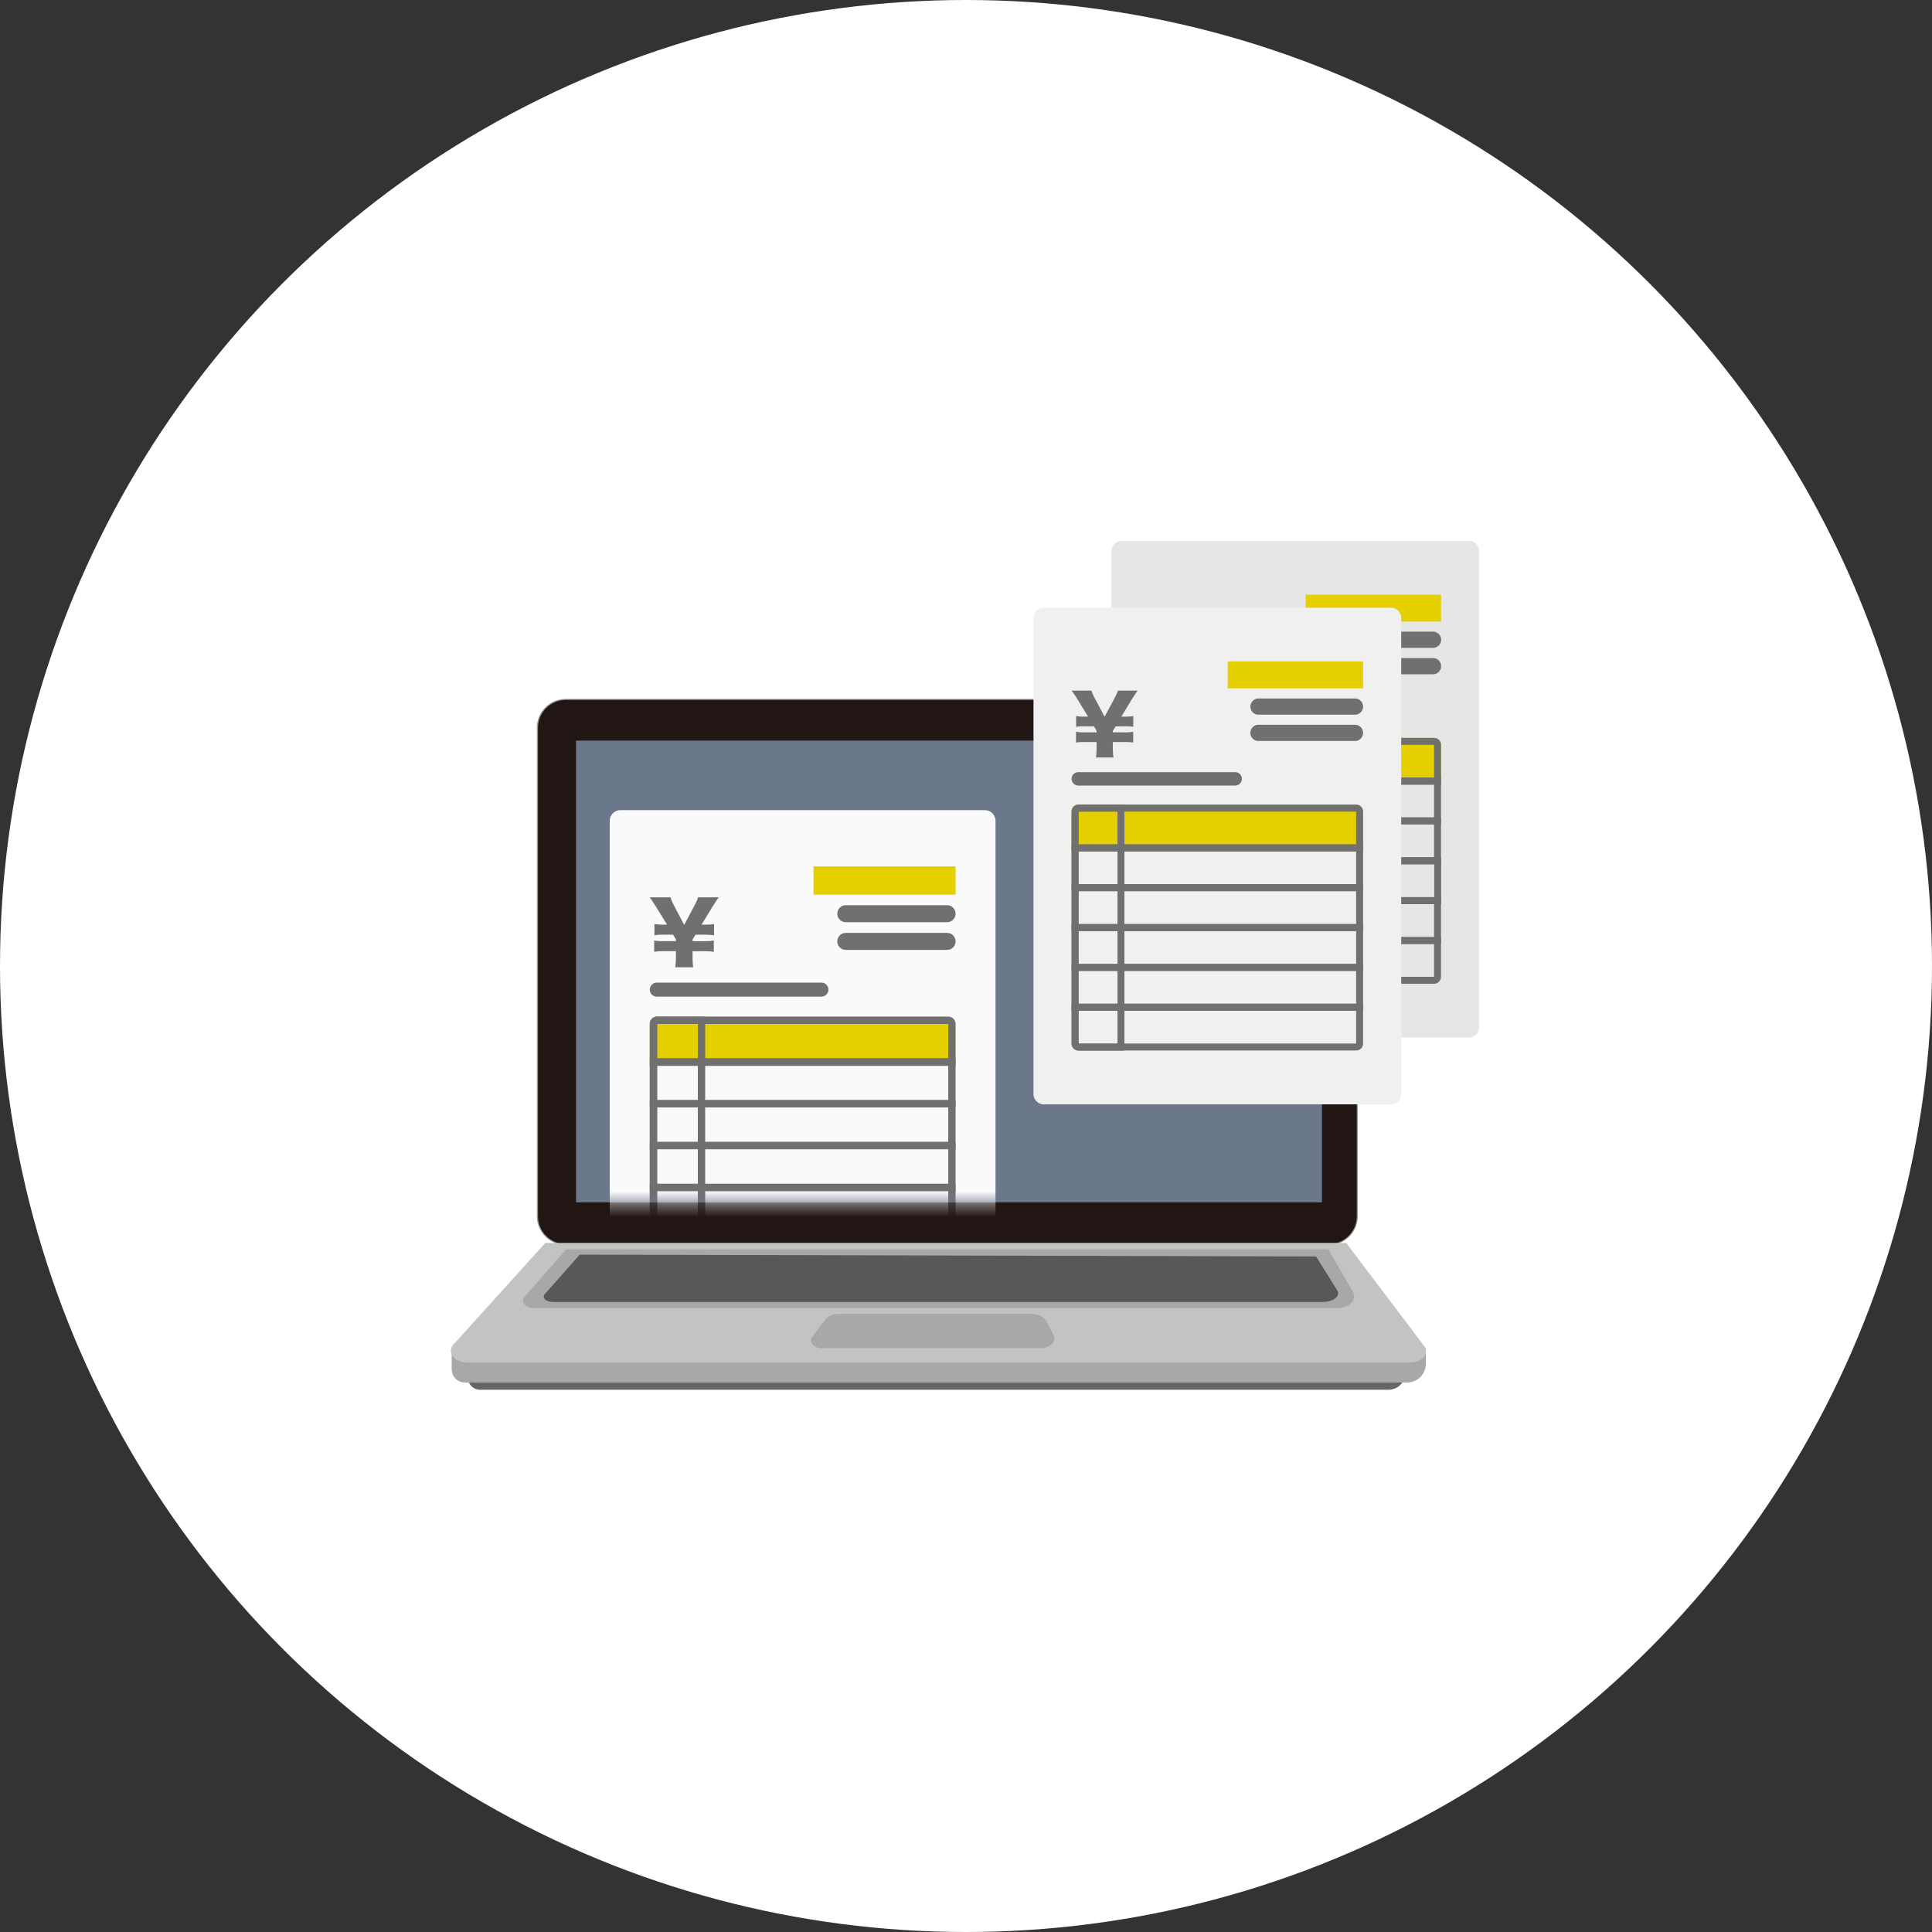 <svg width="150" height="150" fill="none" xmlns="http://www.w3.org/2000/svg"><rect width="100%" height="100%" fill="#333333" stroke="none"/><g clip-path="url(#clip0_522_12757)"><circle cx="75" cy="75" r="75" fill="#fff"/><g clip-path="url(#clip1_522_12757)"><path d="M36.33 105.59h72.79v.99c0 .73-.59 1.32-1.32 1.32H37.26c-.51 0-.93-.42-.93-.93v-1.38z" fill="#666"/><path d="M35.07 104.67h75.63v1.22c0 .8-.65 1.45-1.45 1.45H36.09c-.56 0-1.02-.46-1.02-1.02v-1.65z" fill="#A9A8A8"/><path d="M103.18 54.3H43.93a2.2 2.2 0 00-2.2 2.2v37.93a2.2 2.2 0 002.2 2.2h59.25a2.2 2.2 0 002.2-2.2V56.5a2.2 2.2 0 00-2.2-2.2z" fill="#211613"/><path d="M103.18 96.67H43.93c-1.24 0-2.25-1.01-2.25-2.24V56.5c0-1.24 1.01-2.24 2.25-2.24h59.25c1.24 0 2.24 1.01 2.24 2.24v37.93c0 1.24-1.01 2.24-2.24 2.24zM43.93 54.34c-1.19 0-2.16.97-2.16 2.16v37.93c0 1.19.97 2.16 2.16 2.16h59.25c1.19 0 2.16-.97 2.16-2.16V56.5c0-1.19-.97-2.16-2.16-2.16H43.93z" fill="#98979A"/><path d="M102.64 57.5H44.72v35.85h57.92V57.5z" fill="#6B778A"/><path d="M109.52 105.78H36.24c-.98 0-1.57-.8-1.03-1.4l7.13-7.88h62.18l6.04 7.99c.44.58-.13 1.29-1.04 1.29z" fill="#C2C4C2"/><path d="M103.92 101.55H41.37c-.61 0-.98-.49-.65-.87L43.96 97h59.17l1.91 3.3c.34.59-.25 1.25-1.13 1.25h.01z" fill="#A9A8A8"/><path d="M102.72 101.09H42.95c-.58 0-.93-.37-.62-.65l2.68-3.03 57.17.14 1.62 2.6c.33.44-.24.93-1.08.93v.01z" fill="#57585A"/><path d="M80.81 104.67H63.79c-.62 0-1.02-.49-.72-.89l1-1.33c.21-.27.6-.44 1.02-.44H80.1c.51 0 .97.23 1.15.58l.54 1.04c.26.5-.25 1.04-.98 1.04z" fill="#A9A8A8"/><mask id="a" style="mask-type:luminance" maskUnits="userSpaceOnUse" x="44" y="57" width="59" height="37"><path d="M102.64 57.5H44.72v35.85h57.92V57.5z" fill="#fff"/></mask><g mask="url(#a)"><path d="M76.46 103.34H48.17a.834.834 0 01-.83-.84V63.74a.834.834 0 01.83-.84h28.29a.834.834 0 01.83.84v38.76a.8.8 0 01-.24.59.876.876 0 01-.59.25z" fill="#FAFAFA"/><path d="M74.19 67.27H63.16v2.19h11.03v-2.19z" fill="#E4CF00"/><path d="M63.77 76.29H51a.547.547 0 00-.55.545c0 .301.246.545.55.545h12.77c.304 0 .55-.244.55-.545a.548.548 0 00-.55-.545zM52.43 75.1c.04-.34.05-.61.05-.97v-.28h-.98c-.3 0-.5.01-.71.05v-.88c.2.04.4.05.71.05h.98v-.13l-.22-.37h-.74c-.31 0-.45 0-.71.05v-.88c.21.04.4.05.71.05h.27l-.82-1.33c-.14-.23-.39-.61-.52-.79h1.61c.06.2.12.35.3.69l.76 1.45.77-1.45c.19-.36.25-.5.3-.69h1.61c-.12.17-.46.69-.52.79l-.81 1.33h.27c.31 0 .46-.01.7-.05v.88c-.22-.03-.41-.05-.7-.05H54l-.23.37v.13h.95c.29 0 .48-.01.7-.05v.88c-.25-.03-.41-.05-.7-.05h-.95v.28c0 .44.01.67.05.97h-1.41.02z" fill="#717071"/><path d="M51.01 78.93h22.6c.31 0 .57.25.57.57v3.25H50.45V79.5c0-.31.25-.57.57-.57h-.01z" fill="#E4CF00"/><path d="M73.62 79.5v2.68h-22.6V79.5h22.6zm0-.57h-22.6a.57.57 0 00-.57.57v3.25h23.74V79.5a.57.57 0 00-.57-.57z" fill="#717071"/><path d="M73.62 82.73v2.68h-22.6v-2.68h22.6zm.57-.57H50.45v3.81h23.74v-3.81z" fill="#717071"/><path d="M73.62 85.98v2.68h-22.6v-2.68h22.6zm.57-.57H50.45v3.81h23.74v-3.81z" fill="#717071"/><path d="M73.62 89.23v2.68h-22.6v-2.68h22.6zm.57-.57H50.45v3.81h23.74v-3.81z" fill="#717071"/><path d="M73.62 92.48v2.68h-22.6v-2.68h22.6zm.57-.57H50.45v3.81h23.74v-3.81z" fill="#717071"/><path d="M54.18 79.5v18.9h-3.16V79.5h3.16zm.57-.57h-3.73a.57.57 0 00-.57.57v18.9c0 .31.25.57.57.57h3.73V78.93zm18.78-8.65h-7.86a.66.66 0 000 1.32h7.86a.66.66 0 000-1.32zm0 2.15h-7.86a.66.66 0 000 1.32h7.86a.66.66 0 000-1.32z" fill="#717071"/></g><path d="M114.05 80.55H87.08c-.21 0-.41-.09-.56-.24a.793.793 0 01-.23-.57V42.8c0-.21.08-.41.23-.57.15-.15.35-.24.56-.24h26.97c.21 0 .41.09.56.24.15.15.23.35.23.57v36.95c0 .1-.02.21-.06.31-.04.1-.1.19-.17.26s-.16.13-.26.17c-.1.04-.2.06-.31.06h.01z" fill="#E6E6E6"/><path d="M111.88 46.17h-10.51v2.09h10.51v-2.09z" fill="#E4CF00"/><path d="M101.96 54.77H89.78a.52.52 0 100 1.04h12.18a.52.52 0 000-1.04zm-10.81-1.14c.04-.32.05-.58.05-.93v-.27h-.93c-.29 0-.47.01-.67.04v-.84c.19.04.38.05.67.05h.93v-.12l-.21-.35h-.71c-.3 0-.42 0-.67.04v-.84c.2.04.38.05.67.05h.26l-.78-1.27a8.13 8.13 0 00-.5-.75h1.54c.06.19.12.34.29.65l.73 1.38.74-1.38c.18-.34.24-.47.29-.65h1.53c-.11.16-.44.66-.49.75l-.77 1.27h.26c.29 0 .44-.01.67-.05v.84c-.21-.03-.39-.04-.67-.04h-.7l-.22.35v.12h.91c.28 0 .46-.01.67-.05v.84c-.24-.03-.39-.04-.67-.04h-.91v.27c0 .42.01.64.05.93h-1.36z" fill="#717071"/><path d="M89.8 57.29h21.55c.3 0 .54.24.54.54v3.09H89.26v-3.09c0-.3.24-.54.54-.54z" fill="#E4CF00"/><path d="M111.34 57.83v2.55H89.79v-2.55h21.55zm0-.54H89.79c-.3 0-.54.24-.54.54v3.09h22.63v-3.09c0-.3-.24-.54-.54-.54z" fill="#717071"/><path d="M111.34 60.91v2.55H89.79v-2.55h21.55zm.54-.54H89.25V64h22.63v-3.63z" fill="#717071"/><path d="M111.34 64.01v2.55H89.79v-2.55h21.55zm.54-.54H89.25v3.63h22.63v-3.63z" fill="#717071"/><path d="M111.35 67.1v2.55H89.8V67.1h21.55zm.54-.54H89.26v3.63h22.63v-3.63z" fill="#717071"/><path d="M111.34 70.2v2.55H89.79V70.2h21.55zm.54-.54H89.25v3.63h22.63v-3.63z" fill="#717071"/><path d="M111.34 73.29v2.55H89.79v-2.55h21.55zm.54-.54H89.25v3.09c0 .3.24.54.54.54h21.55c.3 0 .54-.24.54-.54v-3.09z" fill="#717071"/><path d="M92.81 57.83v18.02h-3.02V57.83h3.02zm.54-.54h-3.56c-.3 0-.54.24-.54.54v18.02c0 .3.24.54.54.54h3.56v-19.1zm17.91-8.25h-7.49a.63.63 0 100 1.26h7.49a.63.63 0 100-1.26zm0 2.05h-7.49a.63.63 0 100 1.26h7.49a.63.63 0 100-1.26z" fill="#717071"/><path d="M108 85.74H81.03c-.21 0-.41-.09-.56-.24a.793.793 0 01-.23-.57V47.99c0-.21.08-.41.23-.57.15-.15.35-.24.56-.24H108c.21 0 .41.09.56.24.15.15.23.35.23.57v36.95c0 .1-.02.21-.06.31-.04.1-.1.19-.17.26s-.16.13-.26.17c-.1.04-.2.06-.31.06h.01z" fill="#F0F0F0"/><path d="M105.83 51.35H95.32v2.09h10.51v-2.09z" fill="#E4CF00"/><path d="M95.9 59.95H83.72a.52.52 0 100 1.04H95.9a.52.52 0 100-1.04zm-10.81-1.14c.04-.32.05-.58.05-.93v-.27h-.93c-.29 0-.47.01-.67.04v-.84c.19.04.38.05.67.05h.93v-.12l-.21-.35h-.71c-.3 0-.42 0-.67.04v-.84c.2.04.38.05.67.05h.26l-.78-1.27a8.13 8.13 0 00-.5-.75h1.54c.06.19.12.34.29.65l.73 1.38.74-1.38c.18-.34.24-.47.29-.65h1.53c-.11.16-.44.66-.49.75l-.77 1.27h.26c.29 0 .44-.01.67-.05v.84c-.21-.03-.39-.04-.67-.04h-.7l-.22.35v.12h.91c.28 0 .46-.01.67-.05v.84c-.24-.03-.39-.04-.67-.04h-.91v.27c0 .42.01.64.05.93h-1.36z" fill="#717071"/><path d="M83.74 62.47h21.55c.3 0 .54.24.54.54v3.09H83.2v-3.09c0-.3.24-.54.54-.54z" fill="#E4CF00"/><path d="M105.29 63.01v2.55H83.74v-2.55h21.55zm0-.54H83.74c-.3 0-.54.24-.54.54v3.09h22.63v-3.09c0-.3-.24-.54-.54-.54z" fill="#717071"/><path d="M105.29 66.1v2.55H83.74V66.1h21.55zm.54-.54H83.2v3.63h22.63v-3.63z" fill="#717071"/><path d="M105.29 69.19v2.55H83.74v-2.55h21.55zm.54-.54H83.2v3.63h22.63v-3.63z" fill="#717071"/><path d="M105.29 72.29v2.55H83.74v-2.55h21.55zm.54-.54H83.2v3.63h22.63v-3.63z" fill="#717071"/><path d="M105.29 75.38v2.55H83.74v-2.55h21.55zm.54-.54H83.2v3.63h22.63v-3.63z" fill="#717071"/><path d="M105.29 78.47v2.55H83.74v-2.55h21.55zm.54-.54H83.2v3.09c0 .3.24.54.54.54h21.55c.3 0 .54-.24.54-.54v-3.09z" fill="#717071"/><path d="M86.76 63.01v18.02h-3.02V63.01h3.02zm.54-.54h-3.56c-.3 0-.54.24-.54.54v18.02c0 .3.24.54.54.54h3.56v-19.1zm17.9-8.24h-7.49a.63.63 0 000 1.26h7.49a.63.63 0 100-1.26zm0 2.04h-7.49a.63.63 0 000 1.26h7.49a.63.63 0 100-1.26z" fill="#717071"/></g></g><defs><clipPath id="clip0_522_12757"><path fill="#fff" d="M0 0h150v150H0z"/></clipPath><clipPath id="clip1_522_12757"><path fill="#fff" transform="translate(35 42)" d="M0 0h79.85v65.9H0z"/></clipPath></defs></svg>